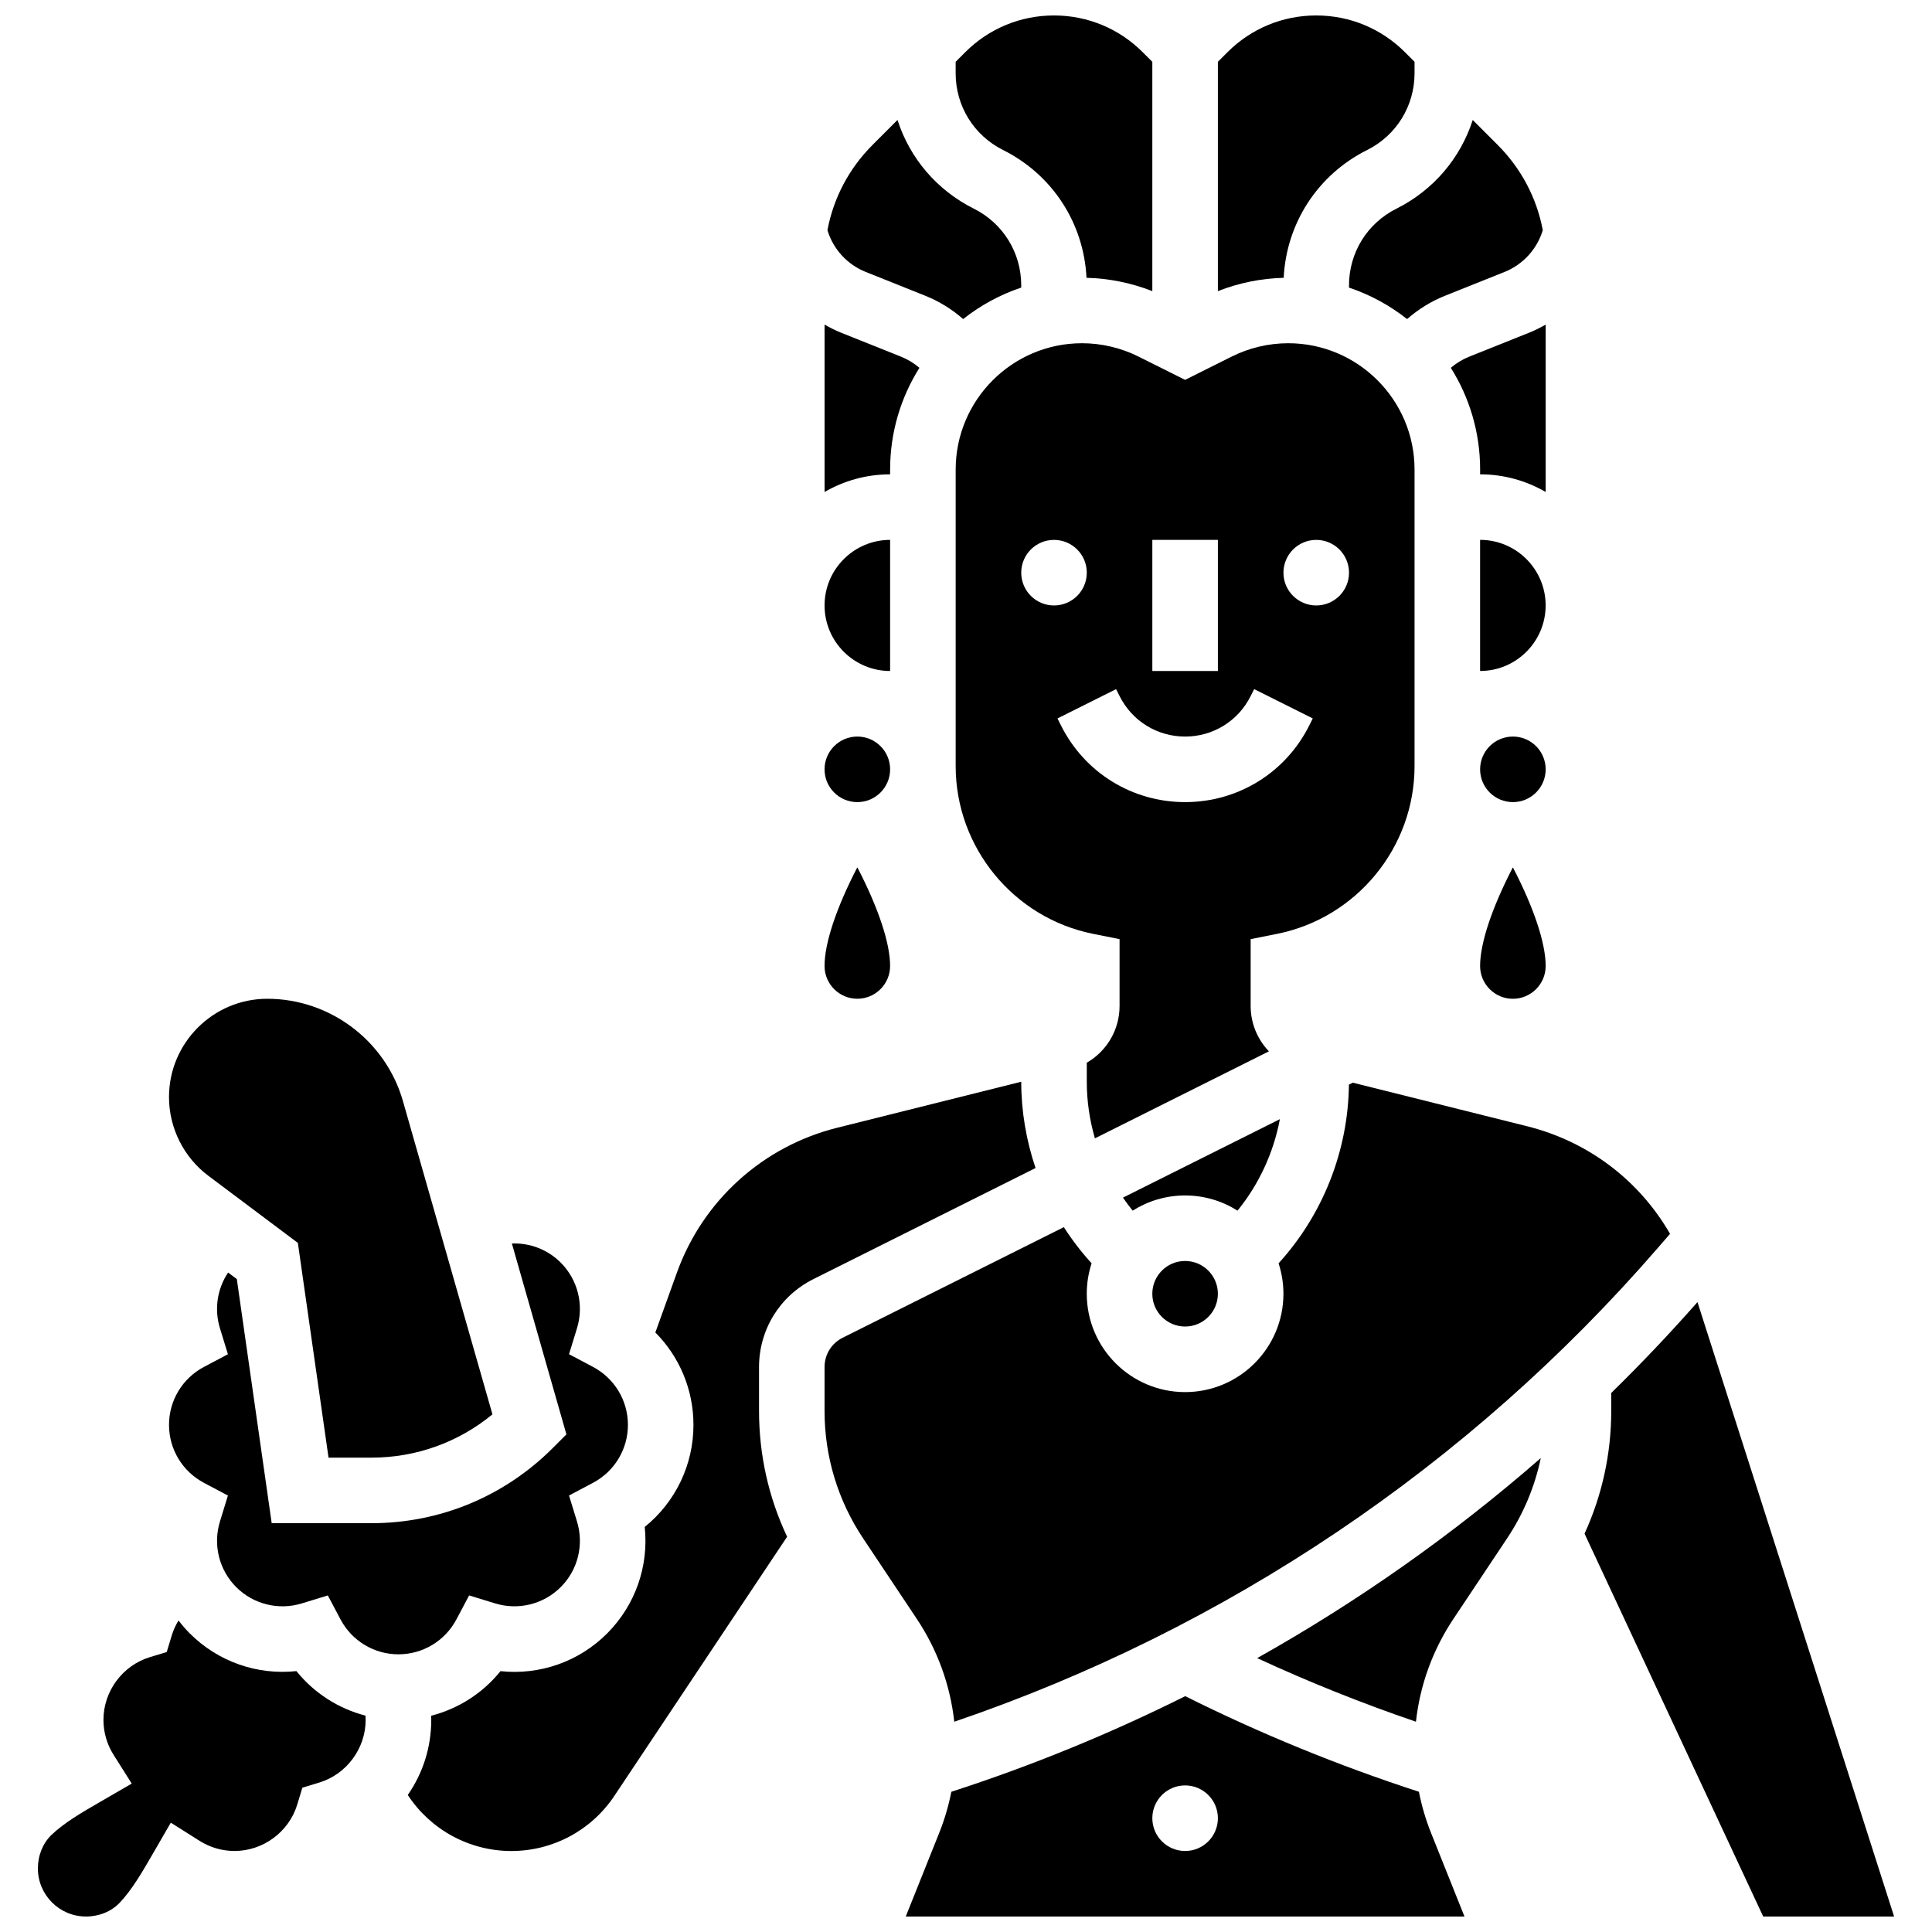 <?xml version="1.0" encoding="UTF-8"?>
<!-- Uploaded to: ICON Repo, www.iconrepo.com, Generator: ICON Repo Mixer Tools -->
<svg width="800px" height="800px" version="1.1" viewBox="144 144 512 512" xmlns="http://www.w3.org/2000/svg">
 <defs>
  <clipPath id="e">
   <path d="m397 148.09h53v73.906h-53z"/>
  </clipPath>
  <clipPath id="d">
   <path d="m466 148.09h53v73.906h-53z"/>
  </clipPath>
  <clipPath id="c">
   <path d="m384 593h149v58.902h-149z"/>
  </clipPath>
  <clipPath id="b">
   <path d="m563 489h83v162.9h-83z"/>
  </clipPath>
  <clipPath id="a">
   <path d="m154 573h87v78.902h-87z"/>
  </clipPath>
 </defs>
 <path d="m430.74 234.96c-18.457 0-33.477 15.02-33.477 33.48v78.586c0 21.539 15.328 40.238 36.449 44.461l6.984 1.395v17.711c0 6.336-3.41 11.996-8.688 15.035v5.019c0 5.125 0.75 10.18 2.152 15.027l46.117-23.059c-3.023-3.152-4.84-7.406-4.84-12.023v-17.711l6.984-1.395c21.121-4.223 36.449-22.922 36.449-44.461v-78.586c0-18.461-15.02-33.48-33.477-33.48-5.168 0-10.348 1.223-14.973 3.535l-12.355 6.176-12.355-6.176c-4.625-2.312-9.801-3.535-14.973-3.535zm-16.105 60.805c0-4.797 3.891-8.688 8.688-8.688 4.797 0 8.688 3.891 8.688 8.688s-3.891 8.688-8.688 8.688c-4.797 0-8.688-3.891-8.688-8.688zm78.18-8.688c4.797 0 8.688 3.891 8.688 8.688s-3.891 8.688-8.688 8.688-8.688-3.891-8.688-8.688 3.891-8.688 8.688-8.688zm-17.375 41.383 0.918-1.836 15.539 7.769-0.918 1.832c-6.269 12.551-18.883 20.344-32.91 20.344s-26.641-7.793-32.91-20.34l-0.918-1.832 15.539-7.769 0.918 1.832c3.312 6.625 9.969 10.738 17.371 10.738s14.062-4.117 17.371-10.738zm-26.059-41.383h17.371v34.746h-17.371z"/>
 <path d="m483.18 440.59-41.586 20.793c0.812 1.184 1.672 2.336 2.578 3.453 4.023-2.547 8.789-4.027 13.891-4.027 5.106 0 9.867 1.48 13.891 4.027 5.703-7.019 9.559-15.375 11.227-24.246z"/>
 <path d="m466.75 486.86c0 4.797-3.891 8.684-8.688 8.684s-8.688-3.887-8.688-8.684 3.891-8.688 8.688-8.688 8.688 3.891 8.688 8.688"/>
 <path d="m373.44 216.07 15.828 6.332c3.656 1.461 7.027 3.566 9.977 6.152 4.566-3.613 9.758-6.457 15.391-8.344v-0.578c0-8.668-4.816-16.465-12.57-20.34-9.84-4.918-16.977-13.426-20.219-23.5l-6.606 6.606c-6.258 6.258-10.363 14.09-11.961 22.602 1.523 5.023 5.234 9.102 10.16 11.07z"/>
 <g clip-path="url(#e)">
  <path d="m409.83 183.76c13.074 6.535 21.391 19.387 22.105 33.863 5.957 0.145 11.891 1.348 17.441 3.531v-60.773l-2.543-2.543c-6.281-6.281-14.633-9.742-23.516-9.742-8.883 0-17.234 3.461-23.516 9.738l-2.543 2.547v3.039c0 8.668 4.816 16.461 12.57 20.34z"/>
 </g>
 <path d="m379.89 268.44c0-9.898 2.852-19.141 7.766-26.961-1.441-1.23-3.074-2.234-4.84-2.941l-15.828-6.332c-1.555-0.621-3.043-1.359-4.469-2.184v44.359c5.113-2.965 11.047-4.676 17.371-4.676z"/>
 <path d="m501.5 219.64v0.578c5.633 1.887 10.828 4.731 15.391 8.344 2.953-2.586 6.324-4.691 9.977-6.152l15.828-6.332c4.926-1.973 8.633-6.051 10.16-11.07-1.598-8.512-5.703-16.344-11.961-22.602l-6.606-6.606c-3.242 10.074-10.379 18.578-20.219 23.5-7.754 3.875-12.57 11.668-12.57 20.34z"/>
 <path d="m544.93 373.94h-0.047c-5.527 10.691-8.641 20.008-8.641 26.062 0 4.789 3.898 8.688 8.688 8.688 4.789 0 8.688-3.898 8.688-8.688 0-6.055-3.109-15.371-8.641-26.059-0.016-0.004-0.031-0.004-0.047-0.004z"/>
 <g clip-path="url(#d)">
  <path d="m506.3 183.76c7.754-3.879 12.57-11.672 12.57-20.344v-3.039l-2.543-2.543c-6.281-6.277-14.633-9.738-23.516-9.738s-17.234 3.461-23.516 9.738l-2.543 2.547v60.773c5.551-2.184 11.484-3.387 17.441-3.531 0.711-14.477 9.031-27.328 22.105-33.863z"/>
 </g>
 <path d="m536.24 287.07v34.746c9.578 0 17.371-7.793 17.371-17.371 0.004-9.578-7.789-17.375-17.371-17.375z"/>
 <path d="m519.24 600.27c1.07-9.719 4.449-19.031 9.926-27.242l14.238-21.359c4.34-6.512 7.344-13.719 8.918-21.266-23.191 20.23-48.379 37.984-75.16 53.012 13.707 6.348 27.785 11.984 42.078 16.855z"/>
 <path d="m359.55 482.98 58.883-29.441c-2.473-7.309-3.793-15.023-3.797-22.867l-48.785 12.195c-19.707 4.926-35.582 19.281-42.465 38.395l-5.711 15.859c6.383 6.41 10.098 15.152 10.098 24.492 0 10.641-4.824 20.516-12.918 27.039 1.109 10.336-2.461 20.723-9.977 28.242-7.519 7.519-17.906 11.086-28.242 9.977-4.703 5.84-11.156 9.961-18.375 11.816 0.012 0.363 0.023 0.73 0.023 1.102 0 7.352-2.269 14.219-6.223 19.895 5.988 9.156 16.27 14.852 27.445 14.852 10.996 0 21.199-5.461 27.301-14.609l45.785-68.676c-4.894-10.371-7.441-21.699-7.441-33.305v-11.656c-0.004-9.934 5.516-18.863 14.398-23.309z"/>
 <path d="m553.62 347.88c0 4.797-3.891 8.688-8.688 8.688-4.797 0-8.688-3.891-8.688-8.688s3.891-8.684 8.688-8.684c4.797 0 8.688 3.887 8.688 8.684"/>
 <path d="m553.62 230.02c-1.426 0.824-2.914 1.562-4.469 2.184l-15.828 6.332c-1.766 0.707-3.402 1.711-4.84 2.941 4.914 7.82 7.766 17.062 7.766 26.961l-0.004 1.266c6.328 0 12.258 1.707 17.371 4.676z"/>
 <g clip-path="url(#c)">
  <path d="m520.02 618.83c-21.203-6.875-41.988-15.375-61.926-25.328-19.922 9.945-40.629 18.422-61.98 25.34-0.73 3.723-1.809 7.383-3.234 10.945l-8.848 22.113h148.07l-8.844-22.113c-1.426-3.566-2.504-7.227-3.234-10.957zm-61.953 15.699c-4.797 0-8.688-3.891-8.688-8.688s3.891-8.688 8.688-8.688 8.688 3.891 8.688 8.688-3.891 8.688-8.688 8.688z"/>
 </g>
 <path d="m586.58 470.98c-8.129-14.117-21.602-24.441-37.863-28.508l-46.211-11.551-1.031 0.516c-0.195 17.559-6.898 34.449-18.637 47.359 0.828 2.543 1.285 5.254 1.285 8.066 0 14.371-11.691 26.059-26.059 26.059-14.371 0-26.059-11.691-26.059-26.059 0-2.816 0.453-5.527 1.285-8.07-2.727-2.996-5.195-6.199-7.356-9.586l-58.617 29.309c-2.961 1.48-4.801 4.457-4.801 7.769v11.656c0 12.043 3.531 23.707 10.211 33.727l14.238 21.359c5.477 8.215 8.855 17.527 9.926 27.25 72.117-24.57 136.36-67.766 186.36-125.46z"/>
 <g clip-path="url(#b)">
  <path d="m593.85 489.07c-7.34 8.324-14.961 16.352-22.855 24.074v4.797c0 11.301-2.43 22.34-7.074 32.492l47.348 101.47h34.688z"/>
 </g>
 <path d="m379.89 347.88c0 4.797-3.891 8.688-8.688 8.688s-8.688-3.891-8.688-8.688 3.891-8.684 8.688-8.684 8.688 3.887 8.688 8.684"/>
 <path d="m371.2 408.68c4.789 0 8.688-3.898 8.688-8.688 0-6.055-3.109-15.371-8.641-26.059h-0.047-0.047c-5.527 10.691-8.641 20.008-8.641 26.062 0 4.789 3.898 8.684 8.688 8.684z"/>
 <path d="m379.89 321.82v-34.746c-9.578 0-17.371 7.793-17.371 17.371-0.004 9.582 7.789 17.375 17.371 17.375z"/>
 <path d="m199.21 455.59 23.727 17.793 8.129 56.91h11.328c11.852 0 23.078-4.043 32.109-11.477l-23.723-83.023c-4.555-15.961-19.332-27.109-35.934-27.109-14.371 0-26.059 11.691-26.059 26.059 0 8.16 3.898 15.953 10.422 20.848z"/>
 <path d="m264.96 573.15 3.363-6.348 6.867 2.109c6.18 1.898 12.848 0.246 17.406-4.309 4.559-4.555 6.207-11.227 4.309-17.406l-2.109-6.867 6.348-3.363c5.711-3.023 9.262-8.914 9.262-15.363s-3.551-12.336-9.262-15.363l-6.348-3.363 2.109-6.867c1.898-6.18 0.246-12.848-4.309-17.406-3.473-3.473-8.172-5.25-12.945-5.062l14.453 50.586-3.613 3.613c-12.852 12.852-29.926 19.926-48.09 19.926h-26.398l-9.242-64.699-2.309-1.73c-2.879 4.297-3.723 9.703-2.16 14.781l2.109 6.867-6.348 3.363c-5.711 3.019-9.262 8.906-9.262 15.359 0 6.449 3.551 12.34 9.262 15.363l6.348 3.363-2.109 6.867c-1.898 6.18-0.246 12.848 4.309 17.406 4.555 4.555 11.227 6.207 17.406 4.309l6.867-2.109 3.363 6.348c3.023 5.707 8.91 9.258 15.359 9.258s12.336-3.551 15.363-9.262z"/>
 <g clip-path="url(#a)">
  <path d="m222.55 586.86c-10.336 1.109-20.723-2.457-28.242-9.977-1.09-1.09-2.082-2.242-3.004-3.441-0.746 1.227-1.355 2.535-1.773 3.918l-1.348 4.445-4.445 1.348c-7.258 2.203-12.324 9.039-12.324 16.629 0 3.285 0.926 6.484 2.676 9.254l4.82 7.633-8.598 4.981c-4.359 2.519-9.301 5.379-12.656 8.605-2.301 2.211-3.617 5.453-3.617 8.898 0 7.027 5.719 12.746 12.746 12.746 3.445 0 6.688-1.316 8.895-3.613 3.231-3.356 6.09-8.301 8.609-12.66l4.977-8.598 7.633 4.82c2.773 1.754 5.977 2.68 9.258 2.68 7.59 0 14.43-5.07 16.625-12.324l1.348-4.449 4.445-1.348c7.262-2.195 12.328-9.035 12.328-16.625 0-0.375-0.023-0.75-0.047-1.121-7.191-1.863-13.613-5.981-18.305-11.801z"/>
 </g>
</svg>